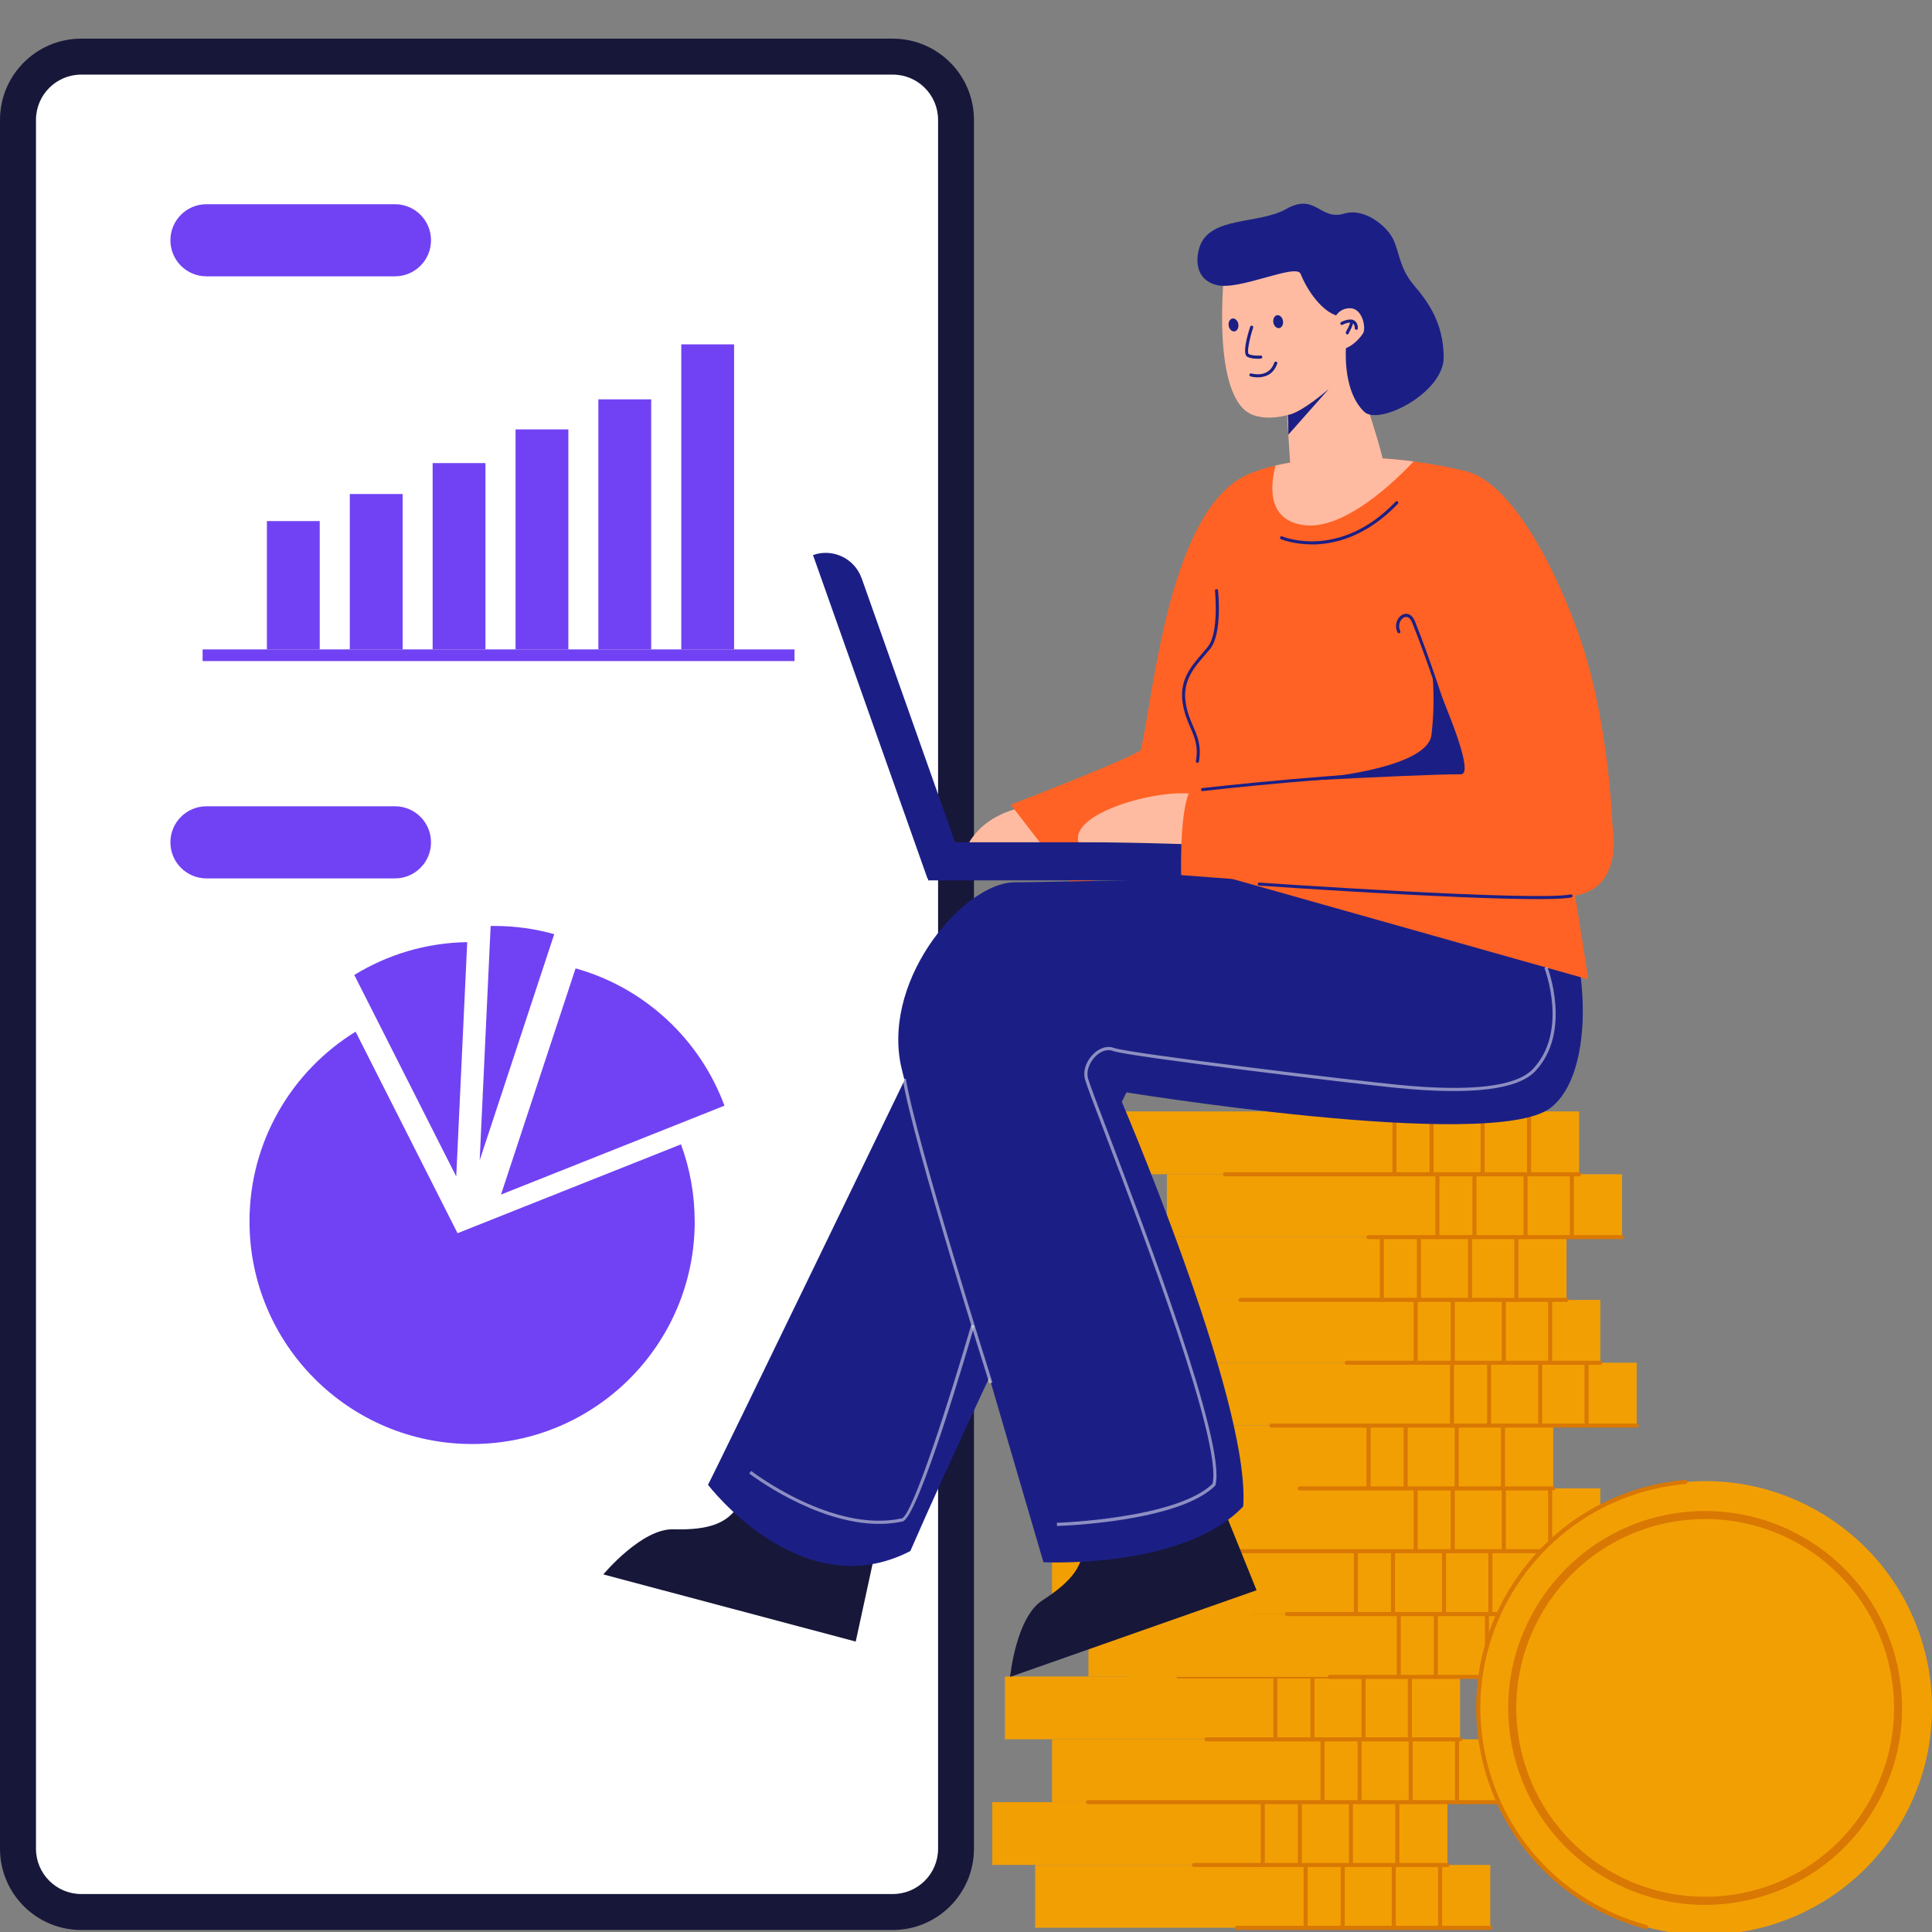 <svg width="100" height="100" viewBox="0 0 100 100" fill="none" xmlns="http://www.w3.org/2000/svg">
<rect x="0" y="0" width="100" height="100" fill="#808080" stroke="none"/>
<g clip-path="url(#clip0_1278_229)">
<path d="M46.205 2H4.207C1.884 2 0 3.884 0 6.207V95.689C0 98.013 1.884 99.897 4.207 99.897H46.205C48.529 99.897 50.412 98.013 50.412 95.689V6.207C50.412 3.884 48.529 2 46.205 2Z" fill="#17173A"/>
<path d="M48.555 6.207L48.555 95.689C48.555 96.985 47.504 98.035 46.209 98.035H4.208C2.913 98.035 1.862 96.985 1.862 95.689L1.862 6.207C1.862 4.911 2.913 3.861 4.208 3.861L46.209 3.861C47.504 3.861 48.555 4.911 48.555 6.207Z" fill="white"/>
<path d="M20.442 14.303H10.687C9.655 14.303 8.82 13.468 8.82 12.437C8.82 11.405 9.655 10.57 10.687 10.57H20.442C21.474 10.57 22.309 11.405 22.309 12.437C22.309 13.468 21.474 14.303 20.442 14.303Z" fill="#7142F3"/>
<path d="M20.442 45.466H10.687C9.655 45.466 8.82 44.631 8.82 43.599C8.82 42.568 9.655 41.733 10.687 41.733H20.442C21.474 41.733 22.309 42.568 22.309 43.599C22.309 44.631 21.474 45.466 20.442 45.466Z" fill="#7142F3"/>
<path d="M16.549 26.971H13.815V33.613H16.549V26.971Z" fill="#7142F3"/>
<path d="M20.84 25.57H18.106V33.613H20.84V25.57Z" fill="#7142F3"/>
<path d="M25.127 23.97H22.393V33.612H25.127V23.97Z" fill="#7142F3"/>
<path d="M29.418 22.225H26.685V33.613H29.418V22.225Z" fill="#7142F3"/>
<path d="M33.705 20.67H30.971V33.612H33.705V20.67Z" fill="#7142F3"/>
<path d="M37.996 17.824H35.263V33.615H37.996V17.824Z" fill="#7142F3"/>
<path d="M41.124 33.613H10.487V34.217H41.124V33.613Z" fill="#7142F3"/>
<path d="M35.959 63.22C35.959 69.585 30.801 74.742 24.436 74.742C18.072 74.742 12.914 69.585 12.914 63.22C12.914 59.069 15.112 55.428 18.406 53.4L23.682 63.831L35.248 59.231C35.706 60.473 35.956 61.817 35.956 63.22H35.959Z" fill="#7142F3"/>
<path d="M28.688 48.35L24.828 60.058L25.396 47.927C25.458 47.927 25.52 47.927 25.58 47.927C26.657 47.927 27.699 48.075 28.688 48.353V48.35Z" fill="#7142F3"/>
<path d="M37.498 57.23L25.932 61.831L29.792 50.123C33.358 51.119 36.226 53.788 37.498 57.23Z" fill="#7142F3"/>
<path d="M24.183 48.765L23.615 60.896L18.338 50.464C20.043 49.416 22.044 48.797 24.183 48.765Z" fill="#7142F3"/>
<path d="M77.137 96.53H53.578V99.781H77.137V96.53Z" fill="#F29F04"/>
<path d="M77.139 99.888H64.014C63.955 99.888 63.909 99.84 63.909 99.783C63.909 99.727 63.957 99.678 64.014 99.678H77.139C77.198 99.678 77.244 99.727 77.244 99.783C77.244 99.84 77.195 99.888 77.139 99.888Z" fill="#D97803"/>
<path d="M67.579 99.888C67.52 99.888 67.474 99.839 67.474 99.783V96.532C67.474 96.472 67.523 96.427 67.579 96.427C67.636 96.427 67.684 96.475 67.684 96.532V99.783C67.684 99.842 67.636 99.888 67.579 99.888Z" fill="#D97803"/>
<path d="M69.498 99.888C69.439 99.888 69.393 99.839 69.393 99.783V96.532C69.393 96.472 69.442 96.427 69.498 96.427C69.555 96.427 69.603 96.475 69.603 96.532V99.783C69.603 99.842 69.555 99.888 69.498 99.888Z" fill="#D97803"/>
<path d="M72.142 99.888C72.082 99.888 72.037 99.839 72.037 99.783V96.532C72.037 96.472 72.085 96.427 72.142 96.427C72.198 96.427 72.247 96.475 72.247 96.532V99.783C72.247 99.842 72.198 99.888 72.142 99.888Z" fill="#D97803"/>
<path d="M74.54 99.888C74.481 99.888 74.435 99.839 74.435 99.783V96.532C74.435 96.472 74.484 96.427 74.54 96.427C74.597 96.427 74.645 96.475 74.645 96.532V99.783C74.645 99.842 74.597 99.888 74.54 99.888Z" fill="#D97803"/>
<path d="M74.918 93.278H51.359V96.529H74.918V93.278Z" fill="#F29F04"/>
<path d="M74.92 96.637H61.795C61.736 96.637 61.69 96.588 61.69 96.532C61.69 96.475 61.738 96.427 61.795 96.427H74.92C74.979 96.427 75.025 96.475 75.025 96.532C75.025 96.588 74.976 96.637 74.92 96.637Z" fill="#D97803"/>
<path d="M65.36 96.636C65.301 96.636 65.255 96.588 65.255 96.531V93.278C65.255 93.219 65.304 93.173 65.36 93.173C65.417 93.173 65.466 93.221 65.466 93.278V96.531C65.466 96.591 65.417 96.636 65.36 96.636Z" fill="#D97803"/>
<path d="M67.279 96.636C67.22 96.636 67.174 96.588 67.174 96.531V93.278C67.174 93.219 67.223 93.173 67.279 93.173C67.336 93.173 67.384 93.221 67.384 93.278V96.531C67.384 96.591 67.336 96.636 67.279 96.636Z" fill="#D97803"/>
<path d="M69.923 96.636C69.864 96.636 69.818 96.588 69.818 96.531V93.278C69.818 93.219 69.866 93.173 69.923 93.173C69.98 93.173 70.028 93.221 70.028 93.278V96.531C70.028 96.591 69.98 96.636 69.923 96.636Z" fill="#D97803"/>
<path d="M72.324 96.636C72.264 96.636 72.219 96.588 72.219 96.531V93.278C72.219 93.219 72.267 93.173 72.324 93.173C72.38 93.173 72.429 93.221 72.429 93.278V96.531C72.429 96.591 72.38 96.636 72.324 96.636Z" fill="#D97803"/>
<path d="M78.012 90.025H54.453V93.276H78.012V90.025Z" fill="#F29F04"/>
<path d="M78.014 93.383H56.311C56.251 93.383 56.206 93.335 56.206 93.278C56.206 93.222 56.254 93.173 56.311 93.173H78.014C78.073 93.173 78.119 93.222 78.119 93.278C78.119 93.335 78.07 93.383 78.014 93.383Z" fill="#D97803"/>
<path d="M68.454 93.383C68.395 93.383 68.349 93.334 68.349 93.278V90.027C68.349 89.968 68.398 89.922 68.454 89.922C68.511 89.922 68.559 89.97 68.559 90.027V93.278C68.559 93.337 68.511 93.383 68.454 93.383Z" fill="#D97803"/>
<path d="M70.373 93.383C70.314 93.383 70.268 93.334 70.268 93.278V90.027C70.268 89.968 70.317 89.922 70.373 89.922C70.43 89.922 70.478 89.97 70.478 90.027V93.278C70.478 93.337 70.43 93.383 70.373 93.383Z" fill="#D97803"/>
<path d="M73.017 93.383C72.957 93.383 72.912 93.334 72.912 93.278V90.027C72.912 89.968 72.96 89.922 73.017 89.922C73.073 89.922 73.122 89.97 73.122 90.027V93.278C73.122 93.337 73.073 93.383 73.017 93.383Z" fill="#D97803"/>
<path d="M75.415 93.383C75.356 93.383 75.31 93.334 75.31 93.278V90.027C75.31 89.968 75.359 89.922 75.415 89.922C75.472 89.922 75.52 89.97 75.52 90.027V93.278C75.52 93.337 75.472 93.383 75.415 93.383Z" fill="#D97803"/>
<path d="M75.572 86.773H52.013V90.024H75.572V86.773Z" fill="#F29F04"/>
<path d="M75.574 90.132H62.449C62.389 90.132 62.344 90.084 62.344 90.027C62.344 89.97 62.392 89.922 62.449 89.922H75.574C75.633 89.922 75.679 89.97 75.679 90.027C75.679 90.084 75.63 90.132 75.574 90.132Z" fill="#D97803"/>
<path d="M66.014 90.131C65.955 90.131 65.909 90.083 65.909 90.026V86.775C65.909 86.716 65.958 86.67 66.014 86.67C66.071 86.67 66.119 86.719 66.119 86.775V90.026C66.119 90.086 66.071 90.131 66.014 90.131Z" fill="#D97803"/>
<path d="M67.933 90.131C67.874 90.131 67.828 90.083 67.828 90.026V86.775C67.828 86.716 67.877 86.67 67.933 86.67C67.99 86.67 68.038 86.719 68.038 86.775V90.026C68.038 90.086 67.99 90.131 67.933 90.131Z" fill="#D97803"/>
<path d="M70.577 90.131C70.517 90.131 70.472 90.083 70.472 90.026V86.775C70.472 86.716 70.52 86.67 70.577 86.67C70.633 86.67 70.682 86.719 70.682 86.775V90.026C70.682 90.086 70.633 90.131 70.577 90.131Z" fill="#D97803"/>
<path d="M72.975 90.131C72.916 90.131 72.87 90.083 72.87 90.026V86.775C72.87 86.716 72.919 86.67 72.975 86.67C73.032 86.67 73.08 86.719 73.08 86.775V90.026C73.08 90.086 73.032 90.131 72.975 90.131Z" fill="#D97803"/>
<path d="M79.897 83.523H56.338V86.774H79.897V83.523Z" fill="#F29F04"/>
<path d="M79.898 86.879H60.988C60.929 86.879 60.883 86.831 60.883 86.775C60.883 86.718 60.931 86.669 60.988 86.669H79.898C79.957 86.669 80.003 86.718 80.003 86.775C80.003 86.831 79.955 86.879 79.898 86.879Z" fill="#D97803"/>
<path d="M70.337 86.879C70.277 86.879 70.231 86.831 70.231 86.774V83.523C70.231 83.464 70.28 83.418 70.337 83.418C70.393 83.418 70.442 83.466 70.442 83.523V86.774C70.442 86.833 70.393 86.879 70.337 86.879Z" fill="#D97803"/>
<path d="M72.256 86.879C72.197 86.879 72.151 86.831 72.151 86.774V83.523C72.151 83.464 72.199 83.418 72.256 83.418C72.312 83.418 72.361 83.466 72.361 83.523V86.774C72.361 86.833 72.312 86.879 72.256 86.879Z" fill="#D97803"/>
<path d="M74.899 86.879C74.84 86.879 74.794 86.831 74.794 86.774V83.523C74.794 83.464 74.842 83.418 74.899 83.418C74.956 83.418 75.004 83.466 75.004 83.523V86.774C75.004 86.833 74.956 86.879 74.899 86.879Z" fill="#D97803"/>
<path d="M77.3 86.879C77.241 86.879 77.195 86.831 77.195 86.774V83.523C77.195 83.464 77.244 83.418 77.3 83.418C77.357 83.418 77.405 83.466 77.405 83.523V86.774C77.405 86.833 77.357 86.879 77.3 86.879Z" fill="#D97803"/>
<path d="M78.012 80.269H54.453V83.52H78.012V80.269Z" fill="#F29F04"/>
<path d="M78.014 83.628H64.889C64.829 83.628 64.784 83.58 64.784 83.523C64.784 83.466 64.832 83.418 64.889 83.418H78.014C78.073 83.418 78.119 83.466 78.119 83.523C78.119 83.58 78.07 83.628 78.014 83.628Z" fill="#D97803"/>
<path d="M68.454 83.627C68.395 83.627 68.349 83.579 68.349 83.522V80.272C68.349 80.212 68.398 80.166 68.454 80.166C68.511 80.166 68.559 80.215 68.559 80.272V83.522C68.559 83.582 68.511 83.627 68.454 83.627Z" fill="#D97803"/>
<path d="M70.373 83.627C70.314 83.627 70.268 83.579 70.268 83.522V80.272C70.268 80.212 70.317 80.166 70.373 80.166C70.43 80.166 70.478 80.215 70.478 80.272V83.522C70.478 83.582 70.43 83.627 70.373 83.627Z" fill="#D97803"/>
<path d="M73.017 83.627C72.957 83.627 72.912 83.579 72.912 83.522V80.272C72.912 80.212 72.96 80.166 73.017 80.166C73.073 80.166 73.122 80.215 73.122 80.272V83.522C73.122 83.582 73.073 83.627 73.017 83.627Z" fill="#D97803"/>
<path d="M75.415 83.627C75.356 83.627 75.31 83.579 75.31 83.522V80.272C75.31 80.212 75.359 80.166 75.415 80.166C75.472 80.166 75.52 80.215 75.52 80.272V83.522C75.52 83.582 75.472 83.627 75.415 83.627Z" fill="#D97803"/>
<path d="M81.957 83.543H58.398V86.794H81.957V83.543Z" fill="#F29F04"/>
<path d="M81.959 86.901H68.834C68.775 86.901 68.729 86.853 68.729 86.796C68.729 86.74 68.778 86.691 68.834 86.691H81.959C82.018 86.691 82.064 86.74 82.064 86.796C82.064 86.853 82.016 86.901 81.959 86.901Z" fill="#D97803"/>
<path d="M72.4 86.901C72.34 86.901 72.294 86.853 72.294 86.796V83.543C72.294 83.483 72.343 83.438 72.4 83.438C72.456 83.438 72.504 83.486 72.504 83.543V86.796C72.504 86.855 72.456 86.901 72.4 86.901Z" fill="#D97803"/>
<path d="M74.318 86.901C74.259 86.901 74.213 86.853 74.213 86.796V83.543C74.213 83.483 74.262 83.438 74.318 83.438C74.375 83.438 74.424 83.486 74.424 83.543V86.796C74.424 86.855 74.375 86.901 74.318 86.901Z" fill="#D97803"/>
<path d="M76.962 86.901C76.903 86.901 76.857 86.853 76.857 86.796V83.543C76.857 83.483 76.905 83.438 76.962 83.438C77.019 83.438 77.067 83.486 77.067 83.543V86.796C77.067 86.855 77.019 86.901 76.962 86.901Z" fill="#D97803"/>
<path d="M79.36 86.901C79.301 86.901 79.255 86.853 79.255 86.796V83.543C79.255 83.483 79.304 83.438 79.36 83.438C79.417 83.438 79.466 83.486 79.466 83.543V86.796C79.466 86.855 79.417 86.901 79.36 86.901Z" fill="#D97803"/>
<path d="M79.739 80.291H56.18V83.542H79.739V80.291Z" fill="#F29F04"/>
<path d="M79.74 83.65H66.615C66.556 83.65 66.51 83.602 66.51 83.545C66.51 83.488 66.559 83.44 66.615 83.44H79.74C79.799 83.44 79.845 83.488 79.845 83.545C79.845 83.602 79.797 83.65 79.74 83.65Z" fill="#D97803"/>
<path d="M70.181 83.65C70.121 83.65 70.076 83.601 70.076 83.544V80.293C70.076 80.234 70.124 80.189 70.181 80.189C70.237 80.189 70.286 80.237 70.286 80.293V83.544C70.286 83.604 70.237 83.65 70.181 83.65Z" fill="#D97803"/>
<path d="M72.1 83.65C72.04 83.65 71.995 83.601 71.995 83.544V80.293C71.995 80.234 72.043 80.189 72.1 80.189C72.156 80.189 72.205 80.237 72.205 80.293V83.544C72.205 83.604 72.156 83.65 72.1 83.65Z" fill="#D97803"/>
<path d="M74.743 83.65C74.684 83.65 74.638 83.601 74.638 83.544V80.293C74.638 80.234 74.687 80.189 74.743 80.189C74.8 80.189 74.848 80.237 74.848 80.293V83.544C74.848 83.604 74.8 83.65 74.743 83.65Z" fill="#D97803"/>
<path d="M77.144 83.65C77.085 83.65 77.039 83.601 77.039 83.544V80.293C77.039 80.234 77.088 80.189 77.144 80.189C77.201 80.189 77.249 80.237 77.249 80.293V83.544C77.249 83.604 77.201 83.65 77.144 83.65Z" fill="#D97803"/>
<path d="M82.832 77.038H59.273V80.288H82.832V77.038Z" fill="#F29F04"/>
<path d="M82.835 80.396H61.129C61.069 80.396 61.023 80.348 61.023 80.291C61.023 80.234 61.072 80.186 61.129 80.186H82.835C82.894 80.186 82.939 80.234 82.939 80.291C82.939 80.348 82.891 80.396 82.835 80.396Z" fill="#D97803"/>
<path d="M73.275 80.396C73.215 80.396 73.169 80.347 73.169 80.29V77.04C73.169 76.98 73.218 76.935 73.275 76.935C73.331 76.935 73.379 76.983 73.379 77.04V80.29C73.379 80.35 73.331 80.396 73.275 80.396Z" fill="#D97803"/>
<path d="M75.193 80.396C75.134 80.396 75.088 80.347 75.088 80.29V77.04C75.088 76.98 75.137 76.935 75.193 76.935C75.25 76.935 75.299 76.983 75.299 77.04V80.29C75.299 80.35 75.25 80.396 75.193 80.396Z" fill="#D97803"/>
<path d="M77.837 80.396C77.778 80.396 77.732 80.347 77.732 80.29V77.04C77.732 76.98 77.78 76.935 77.837 76.935C77.894 76.935 77.942 76.983 77.942 77.04V80.29C77.942 80.35 77.894 80.396 77.837 80.396Z" fill="#D97803"/>
<path d="M80.235 80.396C80.176 80.396 80.13 80.347 80.13 80.29V77.04C80.13 76.98 80.179 76.935 80.235 76.935C80.292 76.935 80.341 76.983 80.341 77.04V80.29C80.341 80.35 80.292 80.396 80.235 80.396Z" fill="#D97803"/>
<path d="M80.392 73.788H56.834V77.038H80.392V73.788Z" fill="#F29F04"/>
<path d="M80.394 77.146H67.269C67.21 77.146 67.164 77.098 67.164 77.041C67.164 76.984 67.213 76.936 67.269 76.936H80.394C80.453 76.936 80.499 76.984 80.499 77.041C80.499 77.098 80.451 77.146 80.394 77.146Z" fill="#D97803"/>
<path d="M70.835 77.146C70.775 77.146 70.73 77.097 70.73 77.04V73.79C70.73 73.73 70.778 73.685 70.835 73.685C70.891 73.685 70.94 73.733 70.94 73.79V77.04C70.94 77.1 70.891 77.146 70.835 77.146Z" fill="#D97803"/>
<path d="M72.754 77.146C72.694 77.146 72.648 77.097 72.648 77.04V73.79C72.648 73.73 72.697 73.685 72.754 73.685C72.81 73.685 72.859 73.733 72.859 73.79V77.04C72.859 77.1 72.81 77.146 72.754 77.146Z" fill="#D97803"/>
<path d="M75.397 77.146C75.338 77.146 75.292 77.097 75.292 77.04V73.79C75.292 73.73 75.341 73.685 75.397 73.685C75.454 73.685 75.502 73.733 75.502 73.79V77.04C75.502 77.1 75.454 77.146 75.397 77.146Z" fill="#D97803"/>
<path d="M77.796 77.146C77.736 77.146 77.69 77.097 77.69 77.04V73.79C77.69 73.73 77.739 73.685 77.796 73.685C77.852 73.685 77.9 73.733 77.9 73.79V77.04C77.9 77.1 77.852 77.146 77.796 77.146Z" fill="#D97803"/>
<path d="M84.715 70.534H61.156V73.785H84.715V70.534Z" fill="#F29F04"/>
<path d="M84.718 73.892H65.808C65.749 73.892 65.703 73.844 65.703 73.787C65.703 73.731 65.752 73.682 65.808 73.682H84.718C84.778 73.682 84.823 73.731 84.823 73.787C84.823 73.844 84.775 73.892 84.718 73.892Z" fill="#D97803"/>
<path d="M75.157 73.892C75.098 73.892 75.052 73.843 75.052 73.787V70.536C75.052 70.477 75.101 70.431 75.157 70.431C75.214 70.431 75.262 70.479 75.262 70.536V73.787C75.262 73.846 75.214 73.892 75.157 73.892Z" fill="#D97803"/>
<path d="M77.076 73.892C77.017 73.892 76.971 73.843 76.971 73.787V70.536C76.971 70.477 77.02 70.431 77.076 70.431C77.133 70.431 77.181 70.479 77.181 70.536V73.787C77.181 73.846 77.133 73.892 77.076 73.892Z" fill="#D97803"/>
<path d="M79.72 73.892C79.66 73.892 79.615 73.843 79.615 73.787V70.536C79.615 70.477 79.663 70.431 79.72 70.431C79.776 70.431 79.825 70.479 79.825 70.536V73.787C79.825 73.846 79.776 73.892 79.72 73.892Z" fill="#D97803"/>
<path d="M82.121 73.892C82.061 73.892 82.016 73.843 82.016 73.787V70.536C82.016 70.477 82.064 70.431 82.121 70.431C82.177 70.431 82.226 70.479 82.226 70.536V73.787C82.226 73.846 82.177 73.892 82.121 73.892Z" fill="#D97803"/>
<path d="M82.832 67.283H59.273V70.534H82.832V67.283Z" fill="#F29F04"/>
<path d="M82.834 70.641H69.709C69.65 70.641 69.604 70.593 69.604 70.536C69.604 70.48 69.653 70.431 69.709 70.431H82.834C82.893 70.431 82.939 70.48 82.939 70.536C82.939 70.593 82.891 70.641 82.834 70.641Z" fill="#D97803"/>
<path d="M73.275 70.641C73.215 70.641 73.169 70.592 73.169 70.536V67.285C73.169 67.225 73.218 67.18 73.275 67.18C73.331 67.18 73.379 67.228 73.379 67.285V70.536C73.379 70.595 73.331 70.641 73.275 70.641Z" fill="#D97803"/>
<path d="M75.193 70.641C75.134 70.641 75.088 70.592 75.088 70.536V67.285C75.088 67.225 75.137 67.18 75.193 67.18C75.25 67.18 75.299 67.228 75.299 67.285V70.536C75.299 70.595 75.25 70.641 75.193 70.641Z" fill="#D97803"/>
<path d="M77.837 70.641C77.778 70.641 77.732 70.592 77.732 70.536V67.285C77.732 67.225 77.78 67.18 77.837 67.18C77.894 67.18 77.942 67.228 77.942 67.285V70.536C77.942 70.595 77.894 70.641 77.837 70.641Z" fill="#D97803"/>
<path d="M80.235 70.641C80.176 70.641 80.13 70.592 80.13 70.536V67.285C80.13 67.225 80.179 67.18 80.235 67.18C80.292 67.18 80.341 67.228 80.341 67.285V70.536C80.341 70.595 80.292 70.641 80.235 70.641Z" fill="#D97803"/>
<path d="M81.082 64.031H57.523V67.282H81.082V64.031Z" fill="#F29F04"/>
<path d="M81.086 67.387H64.209C64.15 67.387 64.104 67.339 64.104 67.282C64.104 67.226 64.153 67.177 64.209 67.177H81.086C81.145 67.177 81.191 67.226 81.191 67.282C81.191 67.339 81.142 67.387 81.086 67.387Z" fill="#D97803"/>
<path d="M71.525 67.387C71.465 67.387 71.419 67.338 71.419 67.282V64.031C71.419 63.972 71.468 63.926 71.525 63.926C71.581 63.926 71.629 63.974 71.629 64.031V67.282C71.629 67.341 71.581 67.387 71.525 67.387Z" fill="#D97803"/>
<path d="M73.443 67.387C73.384 67.387 73.338 67.338 73.338 67.282V64.031C73.338 63.972 73.387 63.926 73.443 63.926C73.5 63.926 73.549 63.974 73.549 64.031V67.282C73.549 67.341 73.5 67.387 73.443 67.387Z" fill="#D97803"/>
<path d="M76.087 67.387C76.028 67.387 75.982 67.338 75.982 67.282V64.031C75.982 63.972 76.03 63.926 76.087 63.926C76.144 63.926 76.192 63.974 76.192 64.031V67.282C76.192 67.341 76.144 67.387 76.087 67.387Z" fill="#D97803"/>
<path d="M78.488 67.387C78.429 67.387 78.383 67.338 78.383 67.282V64.031C78.383 63.972 78.431 63.926 78.488 63.926C78.544 63.926 78.593 63.974 78.593 64.031V67.282C78.593 67.341 78.544 67.387 78.488 67.387Z" fill="#D97803"/>
<path d="M83.957 60.778H60.398V64.029H83.957V60.778Z" fill="#F29F04"/>
<path d="M83.959 64.137H70.834C70.775 64.137 70.729 64.088 70.729 64.032C70.729 63.975 70.778 63.927 70.834 63.927H83.959C84.018 63.927 84.064 63.975 84.064 64.032C84.064 64.088 84.016 64.137 83.959 64.137Z" fill="#D97803"/>
<path d="M74.4 64.136C74.34 64.136 74.294 64.088 74.294 64.031V60.778C74.294 60.719 74.343 60.673 74.4 60.673C74.456 60.673 74.504 60.721 74.504 60.778V64.031C74.504 64.091 74.456 64.136 74.4 64.136Z" fill="#D97803"/>
<path d="M76.318 64.136C76.259 64.136 76.213 64.088 76.213 64.031V60.778C76.213 60.719 76.262 60.673 76.318 60.673C76.375 60.673 76.424 60.721 76.424 60.778V64.031C76.424 64.091 76.375 64.136 76.318 64.136Z" fill="#D97803"/>
<path d="M78.962 64.136C78.903 64.136 78.857 64.088 78.857 64.031V60.778C78.857 60.719 78.905 60.673 78.962 60.673C79.019 60.673 79.067 60.721 79.067 60.778V64.031C79.067 64.091 79.019 64.136 78.962 64.136Z" fill="#D97803"/>
<path d="M81.36 64.136C81.301 64.136 81.255 64.088 81.255 64.031V60.778C81.255 60.719 81.304 60.673 81.36 60.673C81.417 60.673 81.466 60.721 81.466 60.778V64.031C81.466 64.091 81.417 64.136 81.36 64.136Z" fill="#D97803"/>
<path d="M81.736 57.527H58.177V60.778H81.736V57.527Z" fill="#F29F04"/>
<path d="M81.739 60.886H63.407C63.348 60.886 63.302 60.837 63.302 60.781C63.302 60.724 63.351 60.676 63.407 60.676H81.739C81.798 60.676 81.844 60.724 81.844 60.781C81.844 60.837 81.795 60.886 81.739 60.886Z" fill="#D97803"/>
<path d="M72.178 60.885C72.119 60.885 72.073 60.837 72.073 60.78V57.529C72.073 57.47 72.122 57.424 72.178 57.424C72.235 57.424 72.283 57.473 72.283 57.529V60.78C72.283 60.84 72.235 60.885 72.178 60.885Z" fill="#D97803"/>
<path d="M74.097 60.885C74.038 60.885 73.992 60.837 73.992 60.78V57.529C73.992 57.47 74.041 57.424 74.097 57.424C74.154 57.424 74.202 57.473 74.202 57.529V60.78C74.202 60.84 74.154 60.885 74.097 60.885Z" fill="#D97803"/>
<path d="M76.741 60.885C76.681 60.885 76.636 60.837 76.636 60.78V57.529C76.636 57.47 76.684 57.424 76.741 57.424C76.797 57.424 76.846 57.473 76.846 57.529V60.78C76.846 60.84 76.797 60.885 76.741 60.885Z" fill="#D97803"/>
<path d="M79.142 60.885C79.082 60.885 79.037 60.837 79.037 60.78V57.529C79.037 57.47 79.085 57.424 79.142 57.424C79.198 57.424 79.247 57.473 79.247 57.529V60.78C79.247 60.84 79.198 60.885 79.142 60.885Z" fill="#D97803"/>
<path d="M49.787 44.582C49.787 44.582 50.096 42.031 53.732 41.657C55.222 41.504 55.499 44.264 55.499 44.264L49.789 44.579L49.787 44.582Z" fill="#FFBBA1"/>
<path d="M61.261 72.96L65.04 82.311L52.284 86.796C52.284 86.796 52.58 83.717 53.959 82.831C57.218 80.735 55.869 79.596 55.308 75.844C54.748 72.092 61.258 72.962 61.258 72.962L61.261 72.96Z" fill="#17173A"/>
<path d="M46.433 75.112L44.292 84.967L31.227 81.492C31.227 81.492 33.206 79.114 34.844 79.157C38.717 79.26 38.243 77.557 39.894 74.142C41.545 70.727 46.433 75.109 46.433 75.109V75.112Z" fill="#17173A"/>
<path d="M36.646 76.849C36.832 76.569 48.036 53.392 48.036 53.392C48.036 53.392 49.313 47.955 52.758 47.025C54.414 46.578 56.855 47.025 56.855 47.025L59.276 54.567C59.276 54.567 51.349 70.571 47.118 80.283C41.478 83.206 36.646 76.852 36.646 76.852V76.849Z" fill="#1B1F85"/>
<path d="M52.321 41.652C52.321 41.652 58.976 39.08 59.046 38.808C59.687 36.306 60.476 25.907 64.893 24.439C66.63 23.862 66.051 31.792 66.051 31.792L66.332 43.941L55.488 45.76L52.318 41.652H52.321Z" fill="#FF6224"/>
<path d="M54.008 80.857C54.008 80.857 47.003 57.066 46.615 55.071C45.724 50.489 49.995 45.668 52.508 45.668C55.021 45.668 78.876 45 79.77 45.668C82.117 47.416 82.938 55.34 80.237 57.357C77.166 59.652 57.825 56.466 57.825 56.466C57.825 56.466 64.747 72.47 64.348 77.972C61.262 81.231 54.006 80.86 54.006 80.86L54.008 80.857Z" fill="#1B1F85"/>
<path d="M65.813 43.596H48.039V45.568H65.813V43.596Z" fill="#1B1F85"/>
<path d="M44.599 29.93L49.87 44.828L48.011 45.485L42.081 28.729C43.107 28.366 44.233 28.904 44.596 29.93H44.599Z" fill="#1B1F85"/>
<path d="M82.204 50.691L63.065 45.29C63.065 45.29 59.814 29.677 63.003 25.927C63.773 25.017 64.371 24.473 66.028 24.096C68.091 23.622 70.641 23.557 73.173 23.886C74.105 24.007 75.04 24.182 75.942 24.411C78.63 26.078 82.204 50.693 82.204 50.693V50.691Z" fill="#FF6224"/>
<path d="M63.379 13.958C63.379 13.958 62.611 20.735 64.9 21.497C67.192 22.259 70.664 19.14 70.664 19.14L71.044 13.53L63.376 13.958H63.379Z" fill="#FFBBA1"/>
<path d="M66.544 20.342L66.843 24.953C66.843 24.953 70.765 25.53 71.627 24.293C71.823 24.013 70.086 19.012 70.086 19.012L66.541 20.342H66.544Z" fill="#FFBBA1"/>
<path d="M62.085 12.8C61.912 13.334 61.805 14.46 62.982 14.756C64.159 15.052 67.097 13.606 67.321 14.177C67.668 15.063 68.452 16.143 69.225 16.345C69.696 17.689 69.685 17.751 69.685 17.751C69.685 17.751 69.403 20.153 70.612 21.314C71.371 22.047 74.736 20.334 74.725 18.489C74.711 16.722 73.933 15.642 73.173 14.748C72.414 13.854 72.419 12.962 72.085 12.329C71.751 11.693 70.628 10.743 69.58 11.055C68.298 11.438 68.107 9.951 66.567 10.821C65.131 11.631 62.61 11.174 62.085 12.8Z" fill="#1B1F85"/>
<path d="M66.656 21.481C67.383 21.357 68.779 20.134 68.779 20.134L66.686 22.496C66.686 22.496 66.691 21.831 66.656 21.481Z" fill="#1B1F85"/>
<path d="M64.097 16.779C64.127 16.962 64.038 17.132 63.901 17.153C63.764 17.175 63.626 17.043 63.596 16.86C63.567 16.676 63.656 16.507 63.793 16.485C63.931 16.464 64.068 16.596 64.097 16.779Z" fill="#1B1F85"/>
<path d="M66.407 16.608C66.437 16.791 66.348 16.961 66.211 16.983C66.074 17.004 65.936 16.872 65.907 16.689C65.877 16.506 65.966 16.336 66.103 16.315C66.241 16.293 66.378 16.425 66.407 16.608Z" fill="#1B1F85"/>
<path d="M65.101 18.57C64.953 18.57 64.735 18.553 64.568 18.473C64.28 18.335 64.571 17.333 64.711 16.91C64.724 16.87 64.767 16.846 64.811 16.859C64.854 16.873 64.875 16.919 64.862 16.959C64.644 17.627 64.536 18.279 64.635 18.327C64.87 18.438 65.244 18.402 65.247 18.402C65.295 18.4 65.33 18.43 65.336 18.473C65.341 18.516 65.309 18.556 65.266 18.561C65.26 18.561 65.196 18.57 65.101 18.57Z" fill="#1B1F85"/>
<path d="M68.961 16.682C68.996 16.672 69.171 15.934 69.895 15.955C70.539 15.974 70.72 17.006 70.545 17.264C70.001 18.059 69.349 18.113 69.349 18.113L68.961 16.682Z" fill="#FFBBA1"/>
<path d="M70.204 17.072C70.161 17.072 70.126 17.037 70.123 16.994C70.121 16.857 70.083 16.768 70.013 16.728C69.865 16.642 69.585 16.757 69.49 16.811C69.453 16.833 69.404 16.819 69.383 16.779C69.361 16.741 69.375 16.693 69.415 16.671C69.458 16.647 69.843 16.445 70.094 16.59C70.218 16.66 70.28 16.798 70.285 16.992C70.285 17.035 70.25 17.072 70.207 17.072H70.204Z" fill="#1B1F85"/>
<path d="M69.74 17.31C69.704 17.31 69.669 17.285 69.661 17.248C69.651 17.202 69.672 17.159 69.723 17.067C69.785 16.957 69.877 16.787 69.893 16.617C69.898 16.574 69.933 16.542 69.982 16.547C70.025 16.553 70.057 16.591 70.052 16.636C70.03 16.836 69.928 17.021 69.863 17.145C69.847 17.178 69.826 17.215 69.818 17.232C69.818 17.267 69.793 17.299 69.756 17.307C69.75 17.307 69.742 17.307 69.737 17.307L69.74 17.31Z" fill="#1B1F85"/>
<path d="M65.101 19.531C64.888 19.531 64.73 19.485 64.724 19.482C64.681 19.469 64.657 19.426 64.67 19.383C64.684 19.339 64.727 19.318 64.77 19.329C64.808 19.339 65.678 19.59 65.958 18.768C65.971 18.728 66.02 18.704 66.06 18.72C66.103 18.733 66.125 18.779 66.109 18.822C65.906 19.415 65.435 19.531 65.099 19.531H65.101Z" fill="#1B1F85"/>
<path d="M73.171 23.883C72.201 24.912 69.586 27.441 67.507 27.182C65.487 26.929 65.786 24.966 66.026 24.093C68.089 23.619 70.639 23.554 73.171 23.883Z" fill="#FFBBA1"/>
<path d="M67.897 28.177C66.939 28.177 66.314 27.913 66.3 27.908C66.26 27.889 66.241 27.843 66.26 27.802C66.279 27.762 66.324 27.743 66.365 27.762C66.394 27.776 69.333 29.004 72.239 25.966C72.269 25.933 72.32 25.933 72.352 25.966C72.385 25.995 72.385 26.046 72.352 26.079C70.712 27.792 69.058 28.182 67.895 28.182L67.897 28.177Z" fill="#1B1F85"/>
<path d="M55.822 43.596C55.375 42.053 59.986 40.822 61.745 41.099C63.503 41.379 62.852 43.752 62.852 43.752C62.852 43.752 59.275 43.593 55.822 43.593V43.596Z" fill="#FFBBA1"/>
<path d="M61.977 39.483C61.977 39.483 61.969 39.483 61.964 39.483C61.92 39.475 61.891 39.435 61.899 39.392C62.034 38.632 61.84 38.18 61.614 37.657C61.46 37.302 61.288 36.898 61.209 36.351C61.045 35.187 61.651 34.487 62.236 33.811C62.33 33.703 62.422 33.596 62.508 33.49C63.108 32.758 62.89 30.603 62.887 30.582C62.882 30.539 62.914 30.498 62.958 30.493C63.006 30.487 63.041 30.52 63.046 30.563C63.057 30.654 63.273 32.804 62.632 33.59C62.543 33.698 62.448 33.806 62.357 33.916C61.794 34.565 61.212 35.239 61.366 36.329C61.438 36.855 61.6 37.229 61.759 37.595C61.985 38.118 62.198 38.613 62.055 39.421C62.047 39.459 62.015 39.489 61.977 39.489V39.483Z" fill="#1B1F85"/>
<path d="M73.787 32.559C73.787 32.559 74.452 34.999 74.094 38.029C73.873 39.904 67.557 40.348 67.557 40.348C67.557 40.348 74.988 42.737 76.375 41.062C77.792 39.349 73.787 32.559 73.787 32.559Z" fill="#1B1F85"/>
<path d="M61.745 40.725C61.745 40.725 73.513 40.05 75.608 40.079C76.761 40.095 72.613 31.66 72.171 30.423C71.226 27.778 73.898 24.665 74.811 24.404C77.456 23.641 80.235 28.619 81.76 32.966C83.284 37.316 83.462 42.74 83.462 42.74C83.462 42.74 84.141 46.11 81.315 46.379C78.49 46.648 61.136 45.296 61.136 45.296C61.136 45.296 61.026 41.401 61.742 40.728L61.745 40.725Z" fill="#FF6224"/>
<path d="M79.56 46.538C75.305 46.538 65.659 45.876 65.175 45.841C65.132 45.838 65.097 45.8 65.099 45.754C65.102 45.711 65.142 45.676 65.186 45.682C65.328 45.693 79.428 46.662 81.3 46.296C81.343 46.288 81.386 46.315 81.394 46.358C81.402 46.401 81.375 46.444 81.332 46.452C81.023 46.514 80.395 46.538 79.56 46.538Z" fill="#1B1F85"/>
<path d="M62.245 40.949C62.205 40.949 62.17 40.919 62.167 40.879C62.162 40.836 62.194 40.795 62.237 40.79C62.312 40.782 69.843 39.917 75.13 39.85C75.268 39.85 75.397 39.785 75.47 39.683C75.537 39.591 75.553 39.483 75.521 39.373C74.624 36.413 73.808 34.01 73.097 32.233C73.027 32.055 72.924 31.95 72.809 31.934C72.712 31.92 72.601 31.977 72.523 32.085C72.429 32.211 72.37 32.432 72.477 32.666C72.496 32.707 72.477 32.753 72.437 32.772C72.397 32.79 72.351 32.772 72.332 32.731C72.195 32.432 72.273 32.152 72.394 31.988C72.507 31.834 72.671 31.753 72.828 31.772C72.93 31.786 73.118 31.853 73.242 32.171C73.953 33.954 74.769 36.359 75.669 39.325C75.718 39.483 75.691 39.645 75.594 39.774C75.489 39.917 75.314 40.003 75.125 40.006C69.846 40.073 62.323 40.938 62.248 40.946C62.245 40.946 62.242 40.946 62.24 40.946L62.245 40.949Z" fill="#1B1F85"/>
<path opacity="0.5" d="M51.211 71.607C51.171 71.483 47.249 59.078 46.724 55.859L46.886 55.832C47.408 59.037 51.327 71.432 51.367 71.556L51.211 71.607Z" fill="white"/>
<path opacity="0.5" d="M54.709 78.985L54.703 78.82C54.765 78.82 60.895 78.613 62.759 76.803C63.279 74.675 59.172 63.869 57.194 58.668C56.615 57.147 56.233 56.139 56.16 55.867C56.023 55.347 56.303 54.809 56.645 54.504C56.968 54.216 57.351 54.119 57.669 54.243C58.366 54.515 69.778 55.892 72.342 56.147C76.124 56.522 78.478 56.247 79.342 55.334C81.201 53.37 79.951 50.133 79.937 50.101L80.091 50.041C80.104 50.074 81.389 53.408 79.461 55.447C78.558 56.401 76.159 56.689 72.323 56.312C70.15 56.096 58.347 54.688 57.607 54.397C57.348 54.294 57.03 54.38 56.753 54.628C56.451 54.898 56.198 55.374 56.319 55.824C56.389 56.088 56.791 57.147 57.348 58.609C59.338 63.845 63.478 74.74 62.913 76.868L62.907 76.889L62.891 76.905C61 78.775 54.964 78.977 54.709 78.985Z" fill="white"/>
<path opacity="0.5" d="M45.501 78.876C42.18 78.876 38.819 76.296 38.781 76.266L38.881 76.137C38.924 76.17 43.093 79.369 46.676 78.591C47.22 78.472 49.17 72.38 50.274 68.569L50.433 68.615C50.139 69.633 47.529 78.575 46.713 78.752C46.315 78.839 45.908 78.876 45.504 78.876H45.501Z" fill="white"/>
<path d="M97.998 94.963C101.62 89.585 100.196 82.289 94.818 78.667C89.44 75.044 82.144 76.468 78.522 81.846C74.9 87.224 76.323 94.52 81.701 98.142C87.079 101.764 94.375 100.341 97.998 94.963Z" fill="#F29F04"/>
<path d="M88.247 98.597C87.582 98.597 86.916 98.53 86.259 98.398C82.174 97.579 79.028 94.403 78.246 90.309C77.193 84.788 80.829 79.442 86.348 78.389C89.99 77.696 93.728 79.035 96.101 81.89C97.197 83.207 97.946 84.799 98.269 86.493C98.697 88.734 98.377 90.991 97.345 93.019C95.904 95.853 93.286 97.819 90.167 98.414C89.529 98.535 88.888 98.597 88.247 98.597ZM88.255 78.626C87.646 78.626 87.035 78.682 86.426 78.798C81.131 79.808 77.646 84.936 78.656 90.231C79.405 94.158 82.421 97.202 86.34 97.988C87.576 98.236 88.84 98.242 90.089 98.002C93.082 97.431 95.589 95.545 96.974 92.828C97.962 90.883 98.269 88.718 97.86 86.568C97.55 84.944 96.831 83.417 95.78 82.154C93.9 79.894 91.132 78.623 88.255 78.623V78.626Z" fill="#D97803"/>
<path d="M85.195 99.847C85.195 99.847 85.176 99.847 85.168 99.844C80.751 98.648 77.476 95.114 76.62 90.622C76.027 87.514 76.679 84.36 78.459 81.742C80.237 79.124 82.93 77.357 86.038 76.764C86.429 76.689 86.825 76.635 87.221 76.6C87.277 76.595 87.331 76.638 87.336 76.697C87.342 76.756 87.299 76.808 87.24 76.813C86.852 76.848 86.461 76.902 86.079 76.974C79.776 78.176 75.628 84.282 76.829 90.581C77.67 94.993 80.888 98.462 85.225 99.637C85.281 99.653 85.314 99.709 85.3 99.766C85.287 99.814 85.244 99.844 85.198 99.844L85.195 99.847Z" fill="#D97803"/>
</g>
<defs>
<clipPath id="clip0_1278_229">
<rect width="100" height="100" fill="white"/>
</clipPath>
</defs>
</svg>
